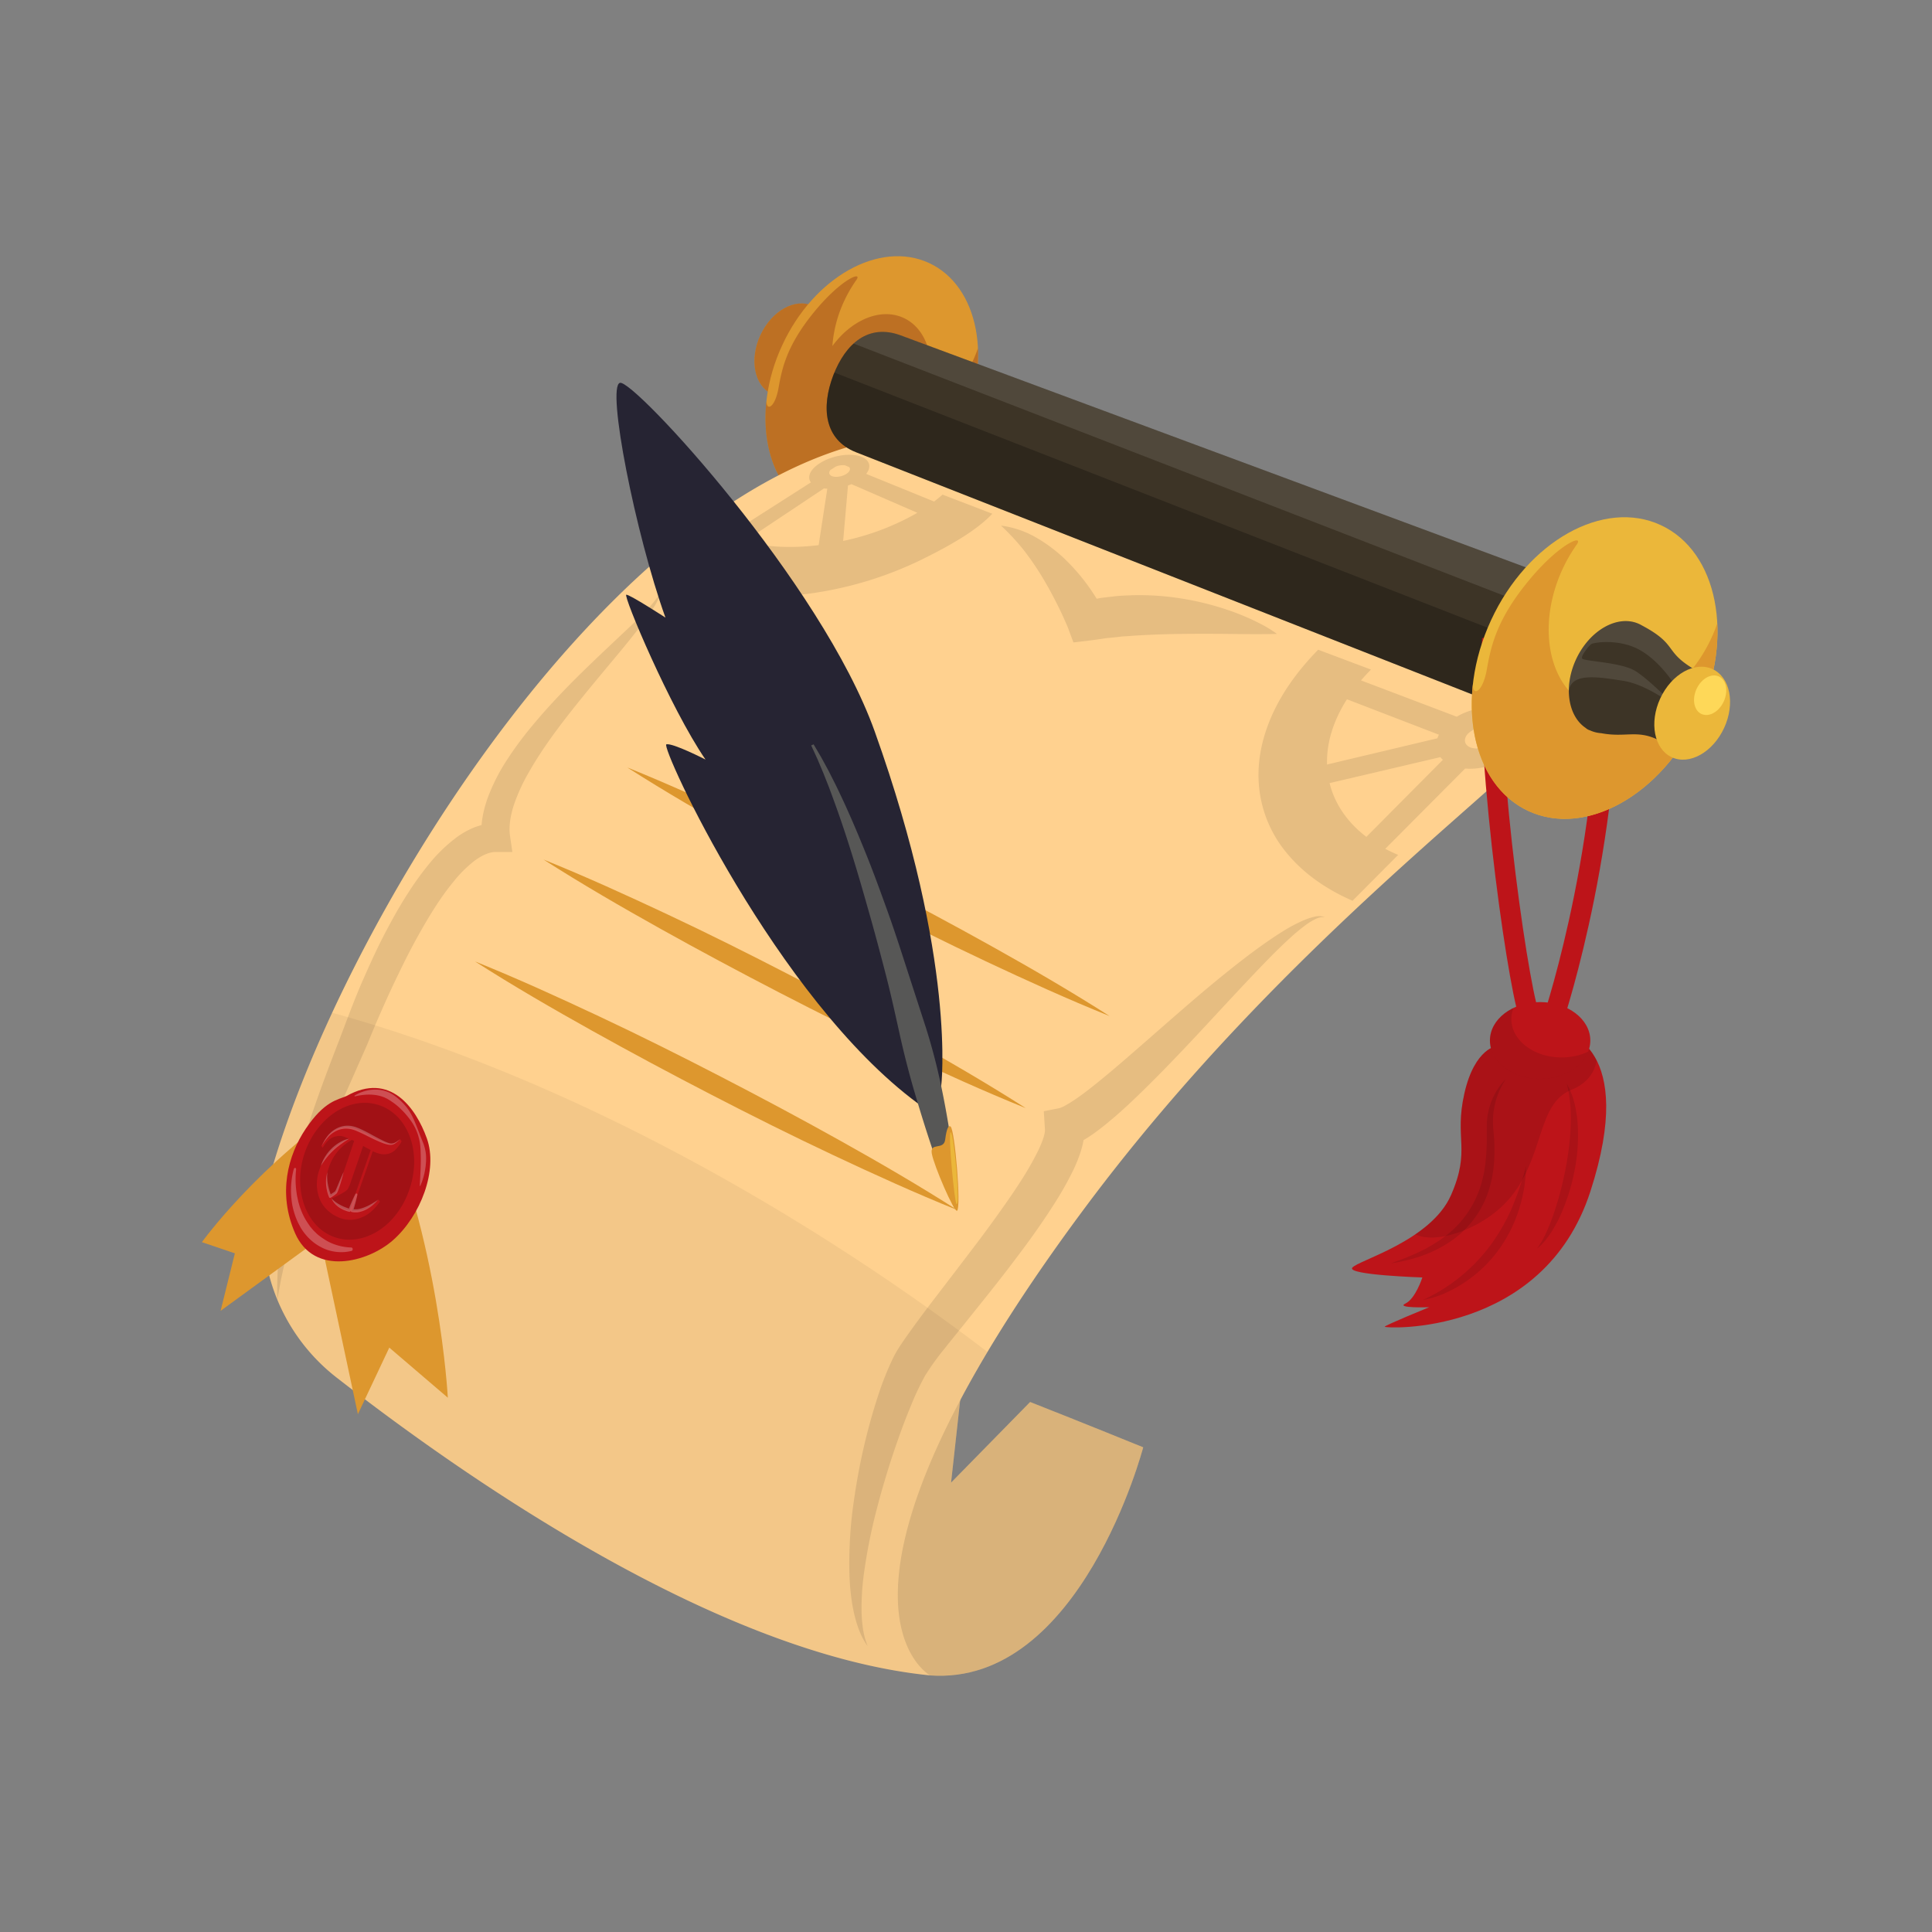 <svg id="Calque_2" data-name="Calque 2" xmlns="http://www.w3.org/2000/svg" viewBox="0 0 948.55 948.55">
  <rect x="0" y="0" width="948.55" height="948.55" fill="#808080" stroke="none"/>
  <title>naintracassin</title>
  <g>
    <ellipse cx="389" cy="171.81" rx="23.84" ry="17.27" transform="translate(69.72 452.7) rotate(-65.17)" style="fill: #dd972e"/>
    <ellipse cx="389" cy="171.81" rx="23.84" ry="17.27" transform="translate(69.72 452.7) rotate(-65.17)" style="fill: #9e4a18;opacity: 0.5"/>
    <ellipse cx="428.02" cy="189.87" rx="66.93" ry="48.47" transform="translate(75.97 498.59) rotate(-65.17)" style="fill: #dd972e"/>
    <path d="M480.14,171c-.71,2-1.52,4.08-2.46,6.11-6.35,13.72-16.6,23.83-27.47,28.52.82-1.41,1.6-2.87,2.3-4.39,8.64-18.67,4.68-38.88-8.84-45.14-11.24-5.2-25.54.88-35,13.8a63,63,0,0,1,5.77-22.06,65.81,65.81,0,0,1,5.32-9.38,4.61,4.61,0,0,1,.38-.57c4.12-5.29-6.77-1.41-20.4,15.25S383.93,181,382.2,190.64s-6.05,11.48-5.87,6c-2.73,24.13,5.84,45.73,23.59,53.95,24.29,11.24,56.57-6.84,72.09-40.39A84.86,84.86,0,0,0,480.14,171Z" style="fill: #9e4a18;opacity: 0.5"/>
  </g>
  <g>
    <path d="M505.76,688.33l-38.81,39.58,5.64-51.07c-19.43-3-41.32,5.41-59.3,33.74-44,69.33,43.33,112,43.33,112,74,5.33,104.67-112,104.67-112S530.66,698.12,505.76,688.33Z" style="fill: #ffd18f"/>
    <path d="M505.76,688.33l-38.81,39.58,5.64-51.07c-19.43-3-41.32,5.41-59.3,33.74-44,69.33,43.33,112,43.33,112,74,5.33,104.67-112,104.67-112S530.66,698.12,505.76,688.33Z" style="opacity: 0.15"/>
    <path d="M415.67,219.67c-126.37,38-248.43,236.25-283,357.08a93.62,93.62,0,0,0,32.54,99.55c63.43,49.45,187.49,135.88,291.44,146.27,0,0-67.33-36.67,75.33-228.67C632.57,458.49,753.61,375.83,768.28,350.16Z" style="fill: #ffd18f"/>
    <path d="M132.63,576.75a93.62,93.62,0,0,0,32.54,99.55c63.43,49.45,187.49,135.88,291.44,146.27,0,0-50.29-27.4,28.18-158.81-50-38.3-175.48-126.16-321.73-166.55C149.89,525.55,139.52,552.69,132.63,576.75Z" style="opacity: 0.05"/>
  </g>
  <g style="opacity: 0.1">
    <path d="M425.25,232.66c2.71-3.4,1.83-6.8-2.43-8.43-5.22-2-14-.71-20,3-4.95,3-6.74,6.89-4.69,9.61l-40.6,25.93c-1.4-.69-5.06-2.77-6.27-3.57L329.1,275.27a72,72,0,0,0,34.84,15.47c14.37,2.06,24.1,2.59,41.18-.52a180.4,180.4,0,0,0,47-15.3c13.87-6.81,27-14.16,35.08-22.69l-24.43-9.38q-2,1.73-4.15,3.39Zm-17.41-2,2.49-1.59a9.52,9.52,0,0,1,4.38-.66l2.18.89c.83.88.4,2.2-1.26,3.31-2.12,1.42-5.42,1.92-7.29,1.11C406.88,233,406.76,231.79,407.84,230.62Zm-42.31,35.14,39-26c.53.07,1.09.12,1.65.14l-4.25,27.72C388.49,269.27,375.8,268.68,365.53,265.75Zm48.43-.17,2.37-27.26q.88-.3,1.73-.66l32.34,14.06A124.66,124.66,0,0,1,414,265.58Z"/>
    <path d="M719.35,377.32c8.45.73,18.32-2.51,24.28-8.5,7.53-7.57,5.93-16.61-3.48-20.11-7.39-2.75-17.43-1.27-24.94,3.17l-47-17.82q2.29-2.68,4.89-5.32L647.19,319c-10.81,11-18.78,22.56-23.7,34.55-4.77,11.62-6.52,23.15-5.16,34.31a59.54,59.54,0,0,0,13.32,30.82c7.86,9.64,18.73,17.58,32.4,23.57l22.39-22.52q-3.31-1.39-6.31-3Zm9.8-20.16,3.8,1.44a3.48,3.48,0,0,1,.73,4.31L730.63,366A10.65,10.65,0,0,1,722,367c-3.2-1.23-3.71-4.34-1.14-6.92A11.11,11.11,0,0,1,729.15,357.16Zm-67.85-13.84,45.15,17.39a13.39,13.39,0,0,0-.72,1.77l-54.19,12.87C651.23,365,654.45,354.05,661.31,343.32Zm-8.52,41.16,54.42-12.76a11,11,0,0,0,1.21,1.33l-37.57,37.83C661.28,403.58,655.24,394.46,652.78,384.47Z"/>
    <path d="M626.95,311.24c-8.27.2-16.16.08-24,0s-15.51-.08-23.12,0-15.1.37-22.51.81c-1.85.14-3.69.29-5.54.39-.93,0-1.83.2-2.75.29l-2.74.28c-.91.1-1.83.19-2.75.26s-1.8.27-2.71.4c-1.81.25-3.61.52-5.43.74l-8.38,1-2.5-6.7-.11-.3-.16-.4-.33-.8-.71-1.66c-.49-1.12-1-2.24-1.52-3.37-1-2.25-2.14-4.5-3.27-6.73-2.27-4.46-4.7-8.86-7.34-13.16a141.61,141.61,0,0,0-8.7-12.53,113.4,113.4,0,0,0-10.93-11.71,46.42,46.42,0,0,1,16.19,5.26,73.83,73.83,0,0,1,14,10.07,98.09,98.09,0,0,1,11.5,12.78q2.58,3.44,4.86,7.1c.77,1.21,1.49,2.47,2.22,3.73.37.63.71,1.29,1.06,1.93l.52,1,.26.51.3.61-10.87-5.68c2.06-.44,4.14-.85,6.22-1.26,1-.19,2.08-.41,3.12-.57l3.13-.38c2.09-.23,4.18-.52,6.27-.65s4.17-.19,6.26-.27a131.93,131.93,0,0,1,24.72,1.81,138.94,138.94,0,0,1,23.74,6.18,121.16,121.16,0,0,1,11.31,4.74c1.84.91,3.66,1.83,5.45,2.86A55.54,55.54,0,0,1,626.95,311.24Z"/>
    <path d="M650.45,450.24a9.17,9.17,0,0,0-4.88,1.14,29.74,29.74,0,0,0-4.32,2.63,92.42,92.42,0,0,0-7.86,6.5c-5.05,4.59-9.87,9.48-14.63,14.43-9.51,9.92-18.84,20.07-28.26,30.19s-19,20.19-29,30c-5,4.9-10.12,9.77-15.66,14.43-2.77,2.34-5.62,4.65-8.76,6.89a58.46,58.46,0,0,1-5.1,3.29,31.68,31.68,0,0,1-6.79,3l7-10.61a24.54,24.54,0,0,1-.15,7.27,41,41,0,0,1-1.35,5.7,74.33,74.33,0,0,1-3.8,9.52,161.53,161.53,0,0,1-9.27,16.4c-3.29,5.18-6.69,10.19-10.19,15.11s-7.09,9.7-10.71,14.45c-7.2,9.53-14.69,18.74-22.06,27.95-3.67,4.61-7.4,9.15-11,13.7a125.87,125.87,0,0,0-9.47,13.19,133.19,133.19,0,0,0-7.06,15c-2.2,5.26-4.24,10.65-6.15,16.1s-3.76,10.94-5.44,16.49-3.33,11.12-4.76,16.74A267,267,0,0,0,424,773.8a123.44,123.44,0,0,0-1,17.31,69.18,69.18,0,0,0,.71,8.66,39.5,39.5,0,0,0,2.3,8.47,34.43,34.43,0,0,1-4.23-7.95,57.49,57.49,0,0,1-2.58-8.73,85.71,85.71,0,0,1-1.46-9q-.52-4.52-.68-9.07a210.35,210.35,0,0,1,2.09-36.12c.85-6,1.83-11.91,3-17.82s2.53-11.79,4.06-17.63,3.24-11.66,5.16-17.47a149.48,149.48,0,0,1,7-17.5c.37-.75.77-1.51,1.18-2.28l.66-1.17.66-1.09c.88-1.42,1.76-2.74,2.64-4,1.76-2.58,3.53-5,5.3-7.48,3.56-4.86,7.11-9.61,10.72-14.3q10.81-14.07,21.36-28,5.25-7,10.28-14.08c3.35-4.71,6.63-9.43,9.7-14.2a157.29,157.29,0,0,0,8.3-14.33,55.66,55.66,0,0,0,2.94-6.84,22.31,22.31,0,0,0,.78-2.89,7.49,7.49,0,0,0,.16-1.55l-.58-9.16L520,544.1a13,13,0,0,0,2.7-1.15c1.15-.62,2.43-1.37,3.7-2.19,2.57-1.66,5.19-3.57,7.8-5.58,5.2-4.05,10.43-8.38,15.6-12.82,10.35-8.9,20.69-18.06,31.16-27.13s21.14-18,32.31-26.47c5.6-4.2,11.32-8.28,17.36-12a76.3,76.3,0,0,1,9.43-4.92,31.51,31.51,0,0,1,5.09-1.7A9.16,9.16,0,0,1,650.45,450.24Z"/>
    <path d="M324.25,289.24a4.81,4.81,0,0,1-.09,2.37,13.15,13.15,0,0,1-.81,2.26,38.4,38.4,0,0,1-2.28,4.19c-1.66,2.71-3.51,5.26-5.41,7.77-3.79,5-7.74,9.9-11.73,14.7-8,9.61-16,19.12-23.64,28.81s-14.87,19.61-20.75,30a90,90,0,0,0-7.22,15.79c-1.72,5.3-2.6,10.63-1.92,15.28l1.16,7.88h-8.24c-3.16,0-6.9,1.73-10.51,4.44a61.4,61.4,0,0,0-10.19,10.19c-6.41,7.76-11.87,16.75-17,25.89q-3.85,6.89-7.37,14t-6.9,14.37c-2.2,4.85-4.38,9.72-6.48,14.62q-1.57,3.68-3.09,7.39c-1,2.55-2.13,5.08-3.22,7.56L172,531.6q-3.28,7.38-6.44,14.78t-6.21,14.84q-3,7.44-5.85,15-5.69,15-10.2,30.49a257.62,257.62,0,0,0-7.13,31.53,180.77,180.77,0,0,1,2.09-32.63,291.2,291.2,0,0,1,6.8-32.1c5.63-21.13,13.3-41.71,21.08-61.8L169,504.2q1.43-3.85,2.91-7.68c2-5.11,4-10.19,6.22-15.23s4.44-10,6.83-15,4.94-9.87,7.61-14.74,5.51-9.67,8.6-14.37a145.94,145.94,0,0,1,10.12-13.77,75.51,75.51,0,0,1,13-12.38,39.93,39.93,0,0,1,8.61-4.81,31.65,31.65,0,0,1,5.12-1.5,27.47,27.47,0,0,1,5.59-.47l-7.08,7.86a40.57,40.57,0,0,1,.45-11.24,55.59,55.59,0,0,1,2.87-10.18A94.93,94.93,0,0,1,249,372.94a171.62,171.62,0,0,1,11.44-15.56Q266.51,350,273,343.09c8.62-9.23,17.69-17.88,26.77-26.45,4.53-4.29,9.12-8.51,13.54-12.86,2.2-2.19,4.37-4.4,6.42-6.71a37.21,37.21,0,0,0,2.85-3.62,15.41,15.41,0,0,0,1.14-2A4.6,4.6,0,0,0,324.25,289.24Z"/>
  </g>
  <g>
    <path d="M233.25,472.05c20.68,8.34,40.9,17.56,61,27s40,19.4,59.68,29.57,39.31,20.65,58.7,31.48,38.61,22,57.39,34c-20.68-8.33-40.91-17.55-61-27s-40-19.4-59.68-29.58-39.3-20.66-58.69-31.49S252,484.07,233.25,472.05Z" style="fill: #dd972e"/>
    <path d="M266.83,422c20.68,8.34,40.9,17.56,61,27s40,19.4,59.68,29.57,39.31,20.65,58.7,31.48,38.61,22,57.39,34c-20.68-8.33-40.91-17.55-61-27s-40-19.4-59.68-29.58-39.3-20.66-58.69-31.49S285.61,434,266.83,422Z" style="fill: #dd972e"/>
    <path d="M308,376.81c20.68,8.34,40.9,17.56,61,27s40,19.4,59.68,29.57,39.31,20.65,58.7,31.48,38.61,22,57.39,34c-20.68-8.33-40.91-17.55-61-27s-40-19.4-59.68-29.58-39.3-20.66-58.69-31.49S326.77,388.83,308,376.81Z" style="fill: #dd972e"/>
  </g>
  <g>
    <path d="M804.48,299.09,442.22,164.66c-15.77-5.85-27.07,3.88-33.11,19.59h0c-6,15.75-4.51,31.62,11.19,37.79L779.8,363.34Z" style="fill: #3d3426"/>
    <path d="M409.65,182.9q-.27.66-.54,1.34h0c-6,15.75-4.51,31.62,11.19,37.79L779.8,363.34l12-31.15Z" style="opacity: 0.25"/>
    <path d="M804.48,299.09,442.22,164.66c-9.35-3.47-17.13-1.46-23.17,4L798.14,315.61Z" style="fill: #fff;opacity: 0.1"/>
  </g>
  <g>
    <path d="M732.43,317.52c-3.45,58.71,15,179.73,19,181.73s11.5,0,11.5,0S794,405.89,789,307.31Z" style="fill: none;stroke: #bd1419;stroke-miterlimit: 10;stroke-width: 10px"/>
    <path d="M735.13,513.46s-11.07.9-16.16,23.34,3.29,27.52-6.58,50-45.77,32-48.47,35.6,34.41,4.79,34.41,4.79S695,637.62,690,640s11.67,1.8,11.67,1.8-21.24,8.68-21.84,9.57,77.85,5.09,101-66.42S768,506.88,768,506.88Z" style="fill: #bd1419"/>
    <path d="M742,587.36c16.46-20.64,12.57-45.48,29.62-52.36,8.34-3.36,11.38-9.21,12.31-14.31-6.05-12-15.9-13.81-15.9-13.81l-32.91,6.58s-11.07.9-16.16,23.34,3.29,27.52-6.58,50C708.92,594.67,702.2,601,694.86,606,705.63,611.43,729.9,602.56,742,587.36Z" style="opacity: 0.1"/>
    <ellipse cx="756.15" cy="510.84" rx="24.64" ry="18.85" style="fill: #bd1419"/>
    <path d="M766.67,519.17c-13.61,0-24.64-8.44-24.64-18.85a14.8,14.8,0,0,1,1.05-5.46c-6.95,3.33-11.57,9.24-11.57,16,0,10.41,11,18.85,24.64,18.85,11.13,0,20.53-5.64,23.59-13.39A30.29,30.29,0,0,1,766.67,519.17Z" style="opacity: 0.1"/>
    <g style="opacity: 0.1">
      <path d="M739.4,529.69A36.89,36.89,0,0,0,733.8,543a33.14,33.14,0,0,0-.78,7l0,.88,0,.88.08,1.76.3,3.67a82.31,82.31,0,0,1,0,15A55.82,55.82,0,0,1,730,587.1a47.85,47.85,0,0,1-19.21,23.28,61.8,61.8,0,0,1-13.56,6.49,82.06,82.06,0,0,1-14.45,3.4,141.11,141.11,0,0,0,13.62-5.44l3.26-1.6,3.15-1.77,3.05-1.9c1-.65,2-1.37,2.93-2.05a49.31,49.31,0,0,0,17-22c.46-1.08.79-2.21,1.18-3.32s.68-2.25.93-3.41a60.25,60.25,0,0,0,1.3-7,104.06,104.06,0,0,0,.73-14.39l0-3.68.05-1.92,0-1,.11-1a34.6,34.6,0,0,1,1.58-7.46A32,32,0,0,1,739.4,529.69Z"/>
      <path d="M769.24,532a39.17,39.17,0,0,1,3.88,10.1,60.18,60.18,0,0,1,1.53,10.79,88.92,88.92,0,0,1-1.56,21.66,97.91,97.91,0,0,1-6.35,20.73,68.88,68.88,0,0,1-5.07,9.62,47.7,47.7,0,0,1-3.21,4.4,25.49,25.49,0,0,1-3.89,3.77,44.93,44.93,0,0,0,5.16-9.22c1.43-3.2,2.62-6.5,3.73-9.82a171.12,171.12,0,0,0,5.21-20.32,142.48,142.48,0,0,0,2.48-20.78A73.29,73.29,0,0,0,769.24,532Z"/>
      <path d="M698.63,638.22a85.61,85.61,0,0,0,33-26.67c.55-.69,1.05-1.42,1.55-2.15s1-1.44,1.49-2.2l1.43-2.24c.46-.76.88-1.54,1.34-2.3l.67-1.15.61-1.18L740,598l1.14-2.42.58-1.21.53-1.23a152.51,152.51,0,0,0,7-20.56,72.27,72.27,0,0,1-3.68,21.8c-.52,1.79-1.26,3.51-1.92,5.26l-1.15,2.56-.59,1.28-.65,1.25a67.06,67.06,0,0,1-5.95,9.54A65.15,65.15,0,0,1,719,629.66a62.32,62.32,0,0,1-9.8,5.36A45.24,45.24,0,0,1,698.63,638.22Z"/>
    </g>
  </g>
  <g>
    <ellipse cx="782.9" cy="327.99" rx="77.33" ry="56.01" transform="translate(156.47 900.78) rotate(-65.17)" style="fill: #ebb73a"/>
    <path d="M843.11,306.13c-.82,2.36-1.76,4.72-2.84,7.06-12.89,27.87-39.71,42.89-59.89,33.55s-26.09-39.5-13.2-67.37a76.05,76.05,0,0,1,6.15-10.84,5.33,5.33,0,0,1,.44-.66c4.77-6.11-7.82-1.63-23.57,17.62s-18.25,32.26-20.25,43.38-7,13.27-6.78,7c-3.15,27.88,6.74,52.84,27.26,62.33,28.07,13,65.37-7.9,83.3-46.67C840.8,336.22,843.79,320.44,843.11,306.13Z" style="fill: #dd972e"/>
    <path d="M830.81,328c-13.83-8.53-7.19-11.65-24.82-21-.39-.22-.78-.44-1.2-.63-10.44-4.83-24.31,2.94-31,17.36-6.2,13.4-4,27.82,4.74,33.67a5.29,5.29,0,0,0,2.09,1.18,15.53,15.53,0,0,0,5.52,1.39c11.69,2.21,17.23-1.62,27.18,2.91C824.74,368.13,844.95,336.74,830.81,328Z" style="fill: #3d3426"/>
    <path d="M796.95,334.26c12.75,2,26.5,13.49,26.5,13.49S810.2,334,803,329.49s-25.77-4.75-26.27-6.25,3.5-6.25,4.5-7,14-3,24.5,3.25,17.25,18,17.25,18l9.5-1.75a11.61,11.61,0,0,0,2.88-1.21,9.8,9.8,0,0,0-4.52-6.51c-13.83-8.53-7.19-11.65-24.82-21-.39-.22-.78-.44-1.2-.63-10.44-4.83-24.31,2.94-31,17.36a37,37,0,0,0-3.52,15.29C771.67,330.27,784.22,332.25,796.95,334.26Z" style="fill: #fff;opacity: 0.1"/>
    <ellipse cx="830.81" cy="350.16" rx="23.84" ry="17.27" transform="translate(164.14 957.12) rotate(-65.17)" style="fill: #ebb73a"/>
    <ellipse cx="839.63" cy="341.34" rx="10.15" ry="7.35" transform="translate(177.26 960.01) rotate(-65.17)" style="fill: #fed858"/>
  </g>
  <g>
    <path d="M174,540c-47.19,31.31-74.87,69.86-74.87,69.86l16.18,5.49-7,28.22,86.48-63Z" style="fill: #dd972e"/>
    <path d="M185.73,542.42c29.92,64.71,34.14,143.81,34.14,143.81l-28.74-24.59-15.42,32.68L147.93,564Z" style="fill: #dd972e"/>
    <path d="M170.1,538.12c-4.37,1.93-10.76,2.35-20,16.07-8.75,13-13.81,31.77-5.19,51.34,9.32,21.15,35.61,14.36,48.08,3.33,13.43-11.88,22.19-34.25,16.58-49.95C204.16,543.85,191.46,526.09,170.1,538.12Z" style="fill: #bd1419"/>
    <path d="M200.61,585.12c7.34-19.77-.76-39.55-16.67-43.13-14.31-3.23-29.32,8.24-34.62,24.88-5.15,16.15.07,33.43,12.55,39.54C175.67,613.16,193.52,604.19,200.61,585.12Z" style="opacity: 0.15"/>
    <path d="M196.48,559.27l.71,1.09a18.24,18.24,0,0,1-3.22,4.32,7.67,7.67,0,0,1-3.72,1.89,8.75,8.75,0,0,1-4.41-.26,29.29,29.29,0,0,1-2.84-1.07l-10.19,29.22a15.63,15.63,0,0,0,6.78-1A20.74,20.74,0,0,0,185.8,589l.76.92a25.88,25.88,0,0,1-4.76,5.29,16.64,16.64,0,0,1-7.75,3.52,14.3,14.3,0,0,1-8.29-1.23,17.76,17.76,0,0,1-6.73-5.24,15.45,15.45,0,0,1-2.47-4.68,19.68,19.68,0,0,1-1-6,21.14,21.14,0,0,1,1.15-7,23.75,23.75,0,0,1,3.46-6.76,26.83,26.83,0,0,1,5.59-5.55,33.76,33.76,0,0,1,5.68-3.22l-2.69-1a6.6,6.6,0,0,0-3.59-.16,7.68,7.68,0,0,0-3.58,1.64,16.47,16.47,0,0,0-3.18,4l-.58-.87a23.91,23.91,0,0,1,3.77-5.49,12.79,12.79,0,0,1,5.49-3.37,11.54,11.54,0,0,1,6.46,0,49.71,49.71,0,0,1,8.15,3.7,54.64,54.64,0,0,0,8.54,3.89,4.92,4.92,0,0,0,2.85.12A11.75,11.75,0,0,0,196.48,559.27Zm-22.59.86-1.14-.5a25.77,25.77,0,0,0-6.51,5.18,23.81,23.81,0,0,0-4.73,8.22,18.72,18.72,0,0,0,.62,14.35,8.12,8.12,0,0,0,2.8-1.94,17.24,17.24,0,0,0,1.8-4.15Zm8.1,4.49q-2.13-1.08-3.69-2l-5.93,17.24a22.85,22.85,0,0,1-1.49,3.7,5.64,5.64,0,0,1-1.5,1.47,51,51,0,0,1-6.66,3.45,18.21,18.21,0,0,0,2.38,2.72,13.57,13.57,0,0,0,3.52,2.26,22.32,22.32,0,0,0,3,.94Z" style="fill: #bd1419"/>
    <g style="opacity: 0.25">
      <path d="M165.91,554.88a10.94,10.94,0,0,1,4.9-.71,13,13,0,0,1,2.41.44,18.72,18.72,0,0,1,2.34.88c3.18,1.34,6.28,3.11,9.64,4.59.85.37,1.71.75,2.6,1.08a17.78,17.78,0,0,0,2.79.83,6.07,6.07,0,0,0,1.55.08,4,4,0,0,0,.82-.16,3.68,3.68,0,0,0,.8-.37,15.77,15.77,0,0,0,2.71-2.26c-.46.35-.93.7-1.41,1a10.31,10.31,0,0,1-1.43.83,3.77,3.77,0,0,1-2.79.06,17.63,17.63,0,0,1-2.59-1.05c-.84-.4-1.67-.82-2.49-1.25l-2.42-1.29L181,556.29c-1.58-.83-3.16-1.62-4.77-2.32a19.61,19.61,0,0,0-2.48-.87,12.43,12.43,0,0,0-2.61-.4,11.5,11.5,0,0,0-5.34,1.06,13.7,13.7,0,0,0-4.7,3.62,19.4,19.4,0,0,0-1.78,2.57q-.39.68-.75,1.37t-.68,1.4a28,28,0,0,1,3.55-4.83A13,13,0,0,1,165.91,554.88Z" style="fill: #fff"/>
      <path d="M160.43,576.65l-.08.4c0,.26-.1.53-.14.8l-.09.8a18.2,18.2,0,0,0,0,3.19,21,21,0,0,0,.51,3.07c.12.5.26,1,.42,1.47a14.43,14.43,0,0,0,.54,1.43.5.5,0,0,0,.74.25h0c.45-.28.89-.57,1.33-.87s.88-.61,1.35-1l.19-.16.09-.09.1-.12.09-.15c.1-.19.17-.33.24-.48s.25-.59.36-.88c.22-.58.42-1.16.62-1.74s.38-1.17.56-1.76l.52-1.77c.33-1.19.65-2.38.91-3.6-.53,1.12-1,2.25-1.5,3.37l-.71,1.68-.7,1.67c-.23.55-.46,1.11-.7,1.64-.12.27-.24.53-.36.78s-.12.24-.17.31h0l-.11.08c-.39.3-.84.59-1.27.88l-.78.52,0,0q-.13-.32-.25-.65c-.16-.44-.31-.89-.45-1.35a26.9,26.9,0,0,1-.68-2.8,21.54,21.54,0,0,1-.35-2.94,22.69,22.69,0,0,1,.07-3.08c-.08.25-.15.51-.22.77S160.46,576.52,160.43,576.65Zm4.18,8.21h0Z" style="fill: #fff"/>
      <path d="M184.17,590l-.81.5c-.27.17-.53.34-.8.49-.54.3-1.07.62-1.61.87-.27.13-.53.28-.81.39l-.81.35a17.44,17.44,0,0,1-3.23,1c-.27,0-.54.1-.8.12l-.4,0-.4,0h-.89c.29-.94.56-1.88.82-2.84.17-.62.33-1.25.48-1.88s.3-1.26.43-1.91c.42-1.2-.64-1.62-1.06-.42q-.48.9-.9,1.81c-.28.61-.56,1.22-.82,1.83-.43,1-.84,2-1.23,3.05l-.78-.26c-.41-.16-.83-.3-1.24-.47s-.81-.33-1.2-.53l-.59-.28-.58-.3a19.65,19.65,0,0,1-2.21-1.39c-.35-.27-.7-.53-1-.83a9.32,9.32,0,0,1-1-1,8.21,8.21,0,0,0,1.53,2.52,11.74,11.74,0,0,0,2.11,1.9l.58.39.6.35a13.51,13.51,0,0,0,1.25.62c.42.19.87.33,1.3.5s.9.26,1.35.38h0a.64.64,0,0,0,.72-.49v0a.59.59,0,0,0,.39.54h0a3.71,3.71,0,0,0,.46.11l.44.07a6.69,6.69,0,0,0,.88.05h.44l.44,0c.3,0,.59-.07.89-.12a13.4,13.4,0,0,0,3.5-1.18,15.89,15.89,0,0,0,1.67-1,16.46,16.46,0,0,0,1.59-1.17c.52-.41,1-.91,1.49-1.36s.92-1,1.36-1.55C185.24,589.31,184.71,589.68,184.17,590Z" style="fill: #fff"/>
      <path d="M171.47,559.08a10.31,10.31,0,0,0-2.23.61,16.46,16.46,0,0,0-2.16,1,20.39,20.39,0,0,0-4,2.94,23.26,23.26,0,0,0-1.75,1.87,22.06,22.06,0,0,0-1.54,2.11,19.51,19.51,0,0,0-2.23,4.76,47.92,47.92,0,0,1,2.88-4.05c.51-.64,1-1.24,1.58-1.83s1.11-1.16,1.69-1.7a39.62,39.62,0,0,1,3.68-3C168.71,560.8,170.06,559.92,171.47,559.08Z" style="fill: #fff"/>
      <path d="M172.47,612.48a26.56,26.56,0,0,1-10.25-2.36A22.16,22.16,0,0,1,159,608.3a25.29,25.29,0,0,1-3-2.19c-.48-.37-.9-.85-1.35-1.27a11.78,11.78,0,0,1-1.27-1.34l-1.18-1.39,0-.05c-.36-.5-.7-1-1.06-1.52a30.89,30.89,0,0,1-3.5-6.85c-.51-1.18-.81-2.5-1.21-3.75l0-.07-.42-2a17,17,0,0,1-.36-2,45.42,45.42,0,0,1-.27-11.68c.09-.95-.9-1.08-1.15-.16a39.6,39.6,0,0,0-1.29,12.73,40.91,40.91,0,0,0,.52,4.58v.07a38.59,38.59,0,0,0,1.11,4.38,34.59,34.59,0,0,0,1.61,4.18c.3.68.68,1.29,1,1.94l.53,1c.19.31.4.6.59.9A26.28,26.28,0,0,0,154,610l0,0a22.14,22.14,0,0,0,3.45,2.21,19.12,19.12,0,0,0,3.77,1.61,21.86,21.86,0,0,0,8.23.87,24.49,24.49,0,0,0,3.1-.52C173.41,614,173.35,612.51,172.47,612.48Z" style="fill: #fff"/>
      <path d="M206.1,582.21c.27-5.68.66-11.18.41-16.59a34.9,34.9,0,0,0-.29-4.06,30.69,30.69,0,0,0-.92-4.09,25.22,25.22,0,0,0-3.72-7.43,43.26,43.26,0,0,0-5.39-6.12,33.13,33.13,0,0,0-3.11-2.54l-1.65-1.13c-.56-.3-1.07-.67-1.64-.94-4.51-2.34-10.16-2.31-15.62-1L174,538a16.71,16.71,0,0,1,3.9-1.92,18.56,18.56,0,0,1,4.3-1,16.61,16.61,0,0,1,8.94,1.35,22.65,22.65,0,0,1,2,1.14c.6.44,1.21.86,1.78,1.33a29.64,29.64,0,0,1,3.22,3,27,27,0,0,1,2.73,3.45,30.59,30.59,0,0,1,2.07,3.84c1.21,2.63,2.19,5.29,3.21,7.94l1.6,4a21.73,21.73,0,0,1,1.18,4.25,20.18,20.18,0,0,1,.25,4.36c0,.73-.09,1.44-.14,2.17s-.17,1.43-.29,2.14a31.43,31.43,0,0,1-2.43,8.24Z" style="fill: #fff"/>
    </g>
  </g>
  <g>
    <path d="M462.09,533.29s7.79-61.2-32.63-174.16c-26.1-73-118.39-173-125.09-171.17s7.59,74.16,22.34,115.26c0,0-17.42-11.31-19.21-11.24s21.44,55.47,38.87,80.93c0,0-16.08-8.24-19.21-7.47s53.73,124.73,123.47,176.29Z" style="fill: #262433"/>
    <path d="M399.45,365.44l3.79,6.46,3.58,6.58,3.38,6.69c1.11,2.24,2.16,4.5,3.24,6.76,4.23,9.05,8.1,18.26,11.84,27.53s7.13,18.65,10.5,28,6.43,18.89,9.5,28.38l9.24,28.48q4.51,14.27,7.58,28.93t5.16,29.5a264.78,264.78,0,0,1,2.63,30l-1.31.28c-4-9.29-7.34-18.69-10.54-28.11s-6.14-18.9-8.94-28.41-5.24-19.09-7.39-28.76-4.25-19.35-6.73-28.94-5-19.15-7.7-28.68-5.39-19-8.32-28.5-6-18.85-9.4-28.15c-.86-2.32-1.69-4.65-2.58-7l-2.73-6.9-2.88-6.84-3.1-6.75Z" style="fill: #575756"/>
    <path d="M469.88,594.43c-1.43.89-11.4-22.23-12.4-28.06s5.9-1.39,6.58-6.89,1.7-7.21,2.67-6.36C468.85,555,472,593.1,469.88,594.43Z" style="fill: #dd972e"/>
    <path d="M469.63,591.18c-.92-.2-4.31-34.75-2.87-35.25S471.63,591.62,469.63,591.18Z" style="fill: #ebb73a"/>
  </g>
</svg>
